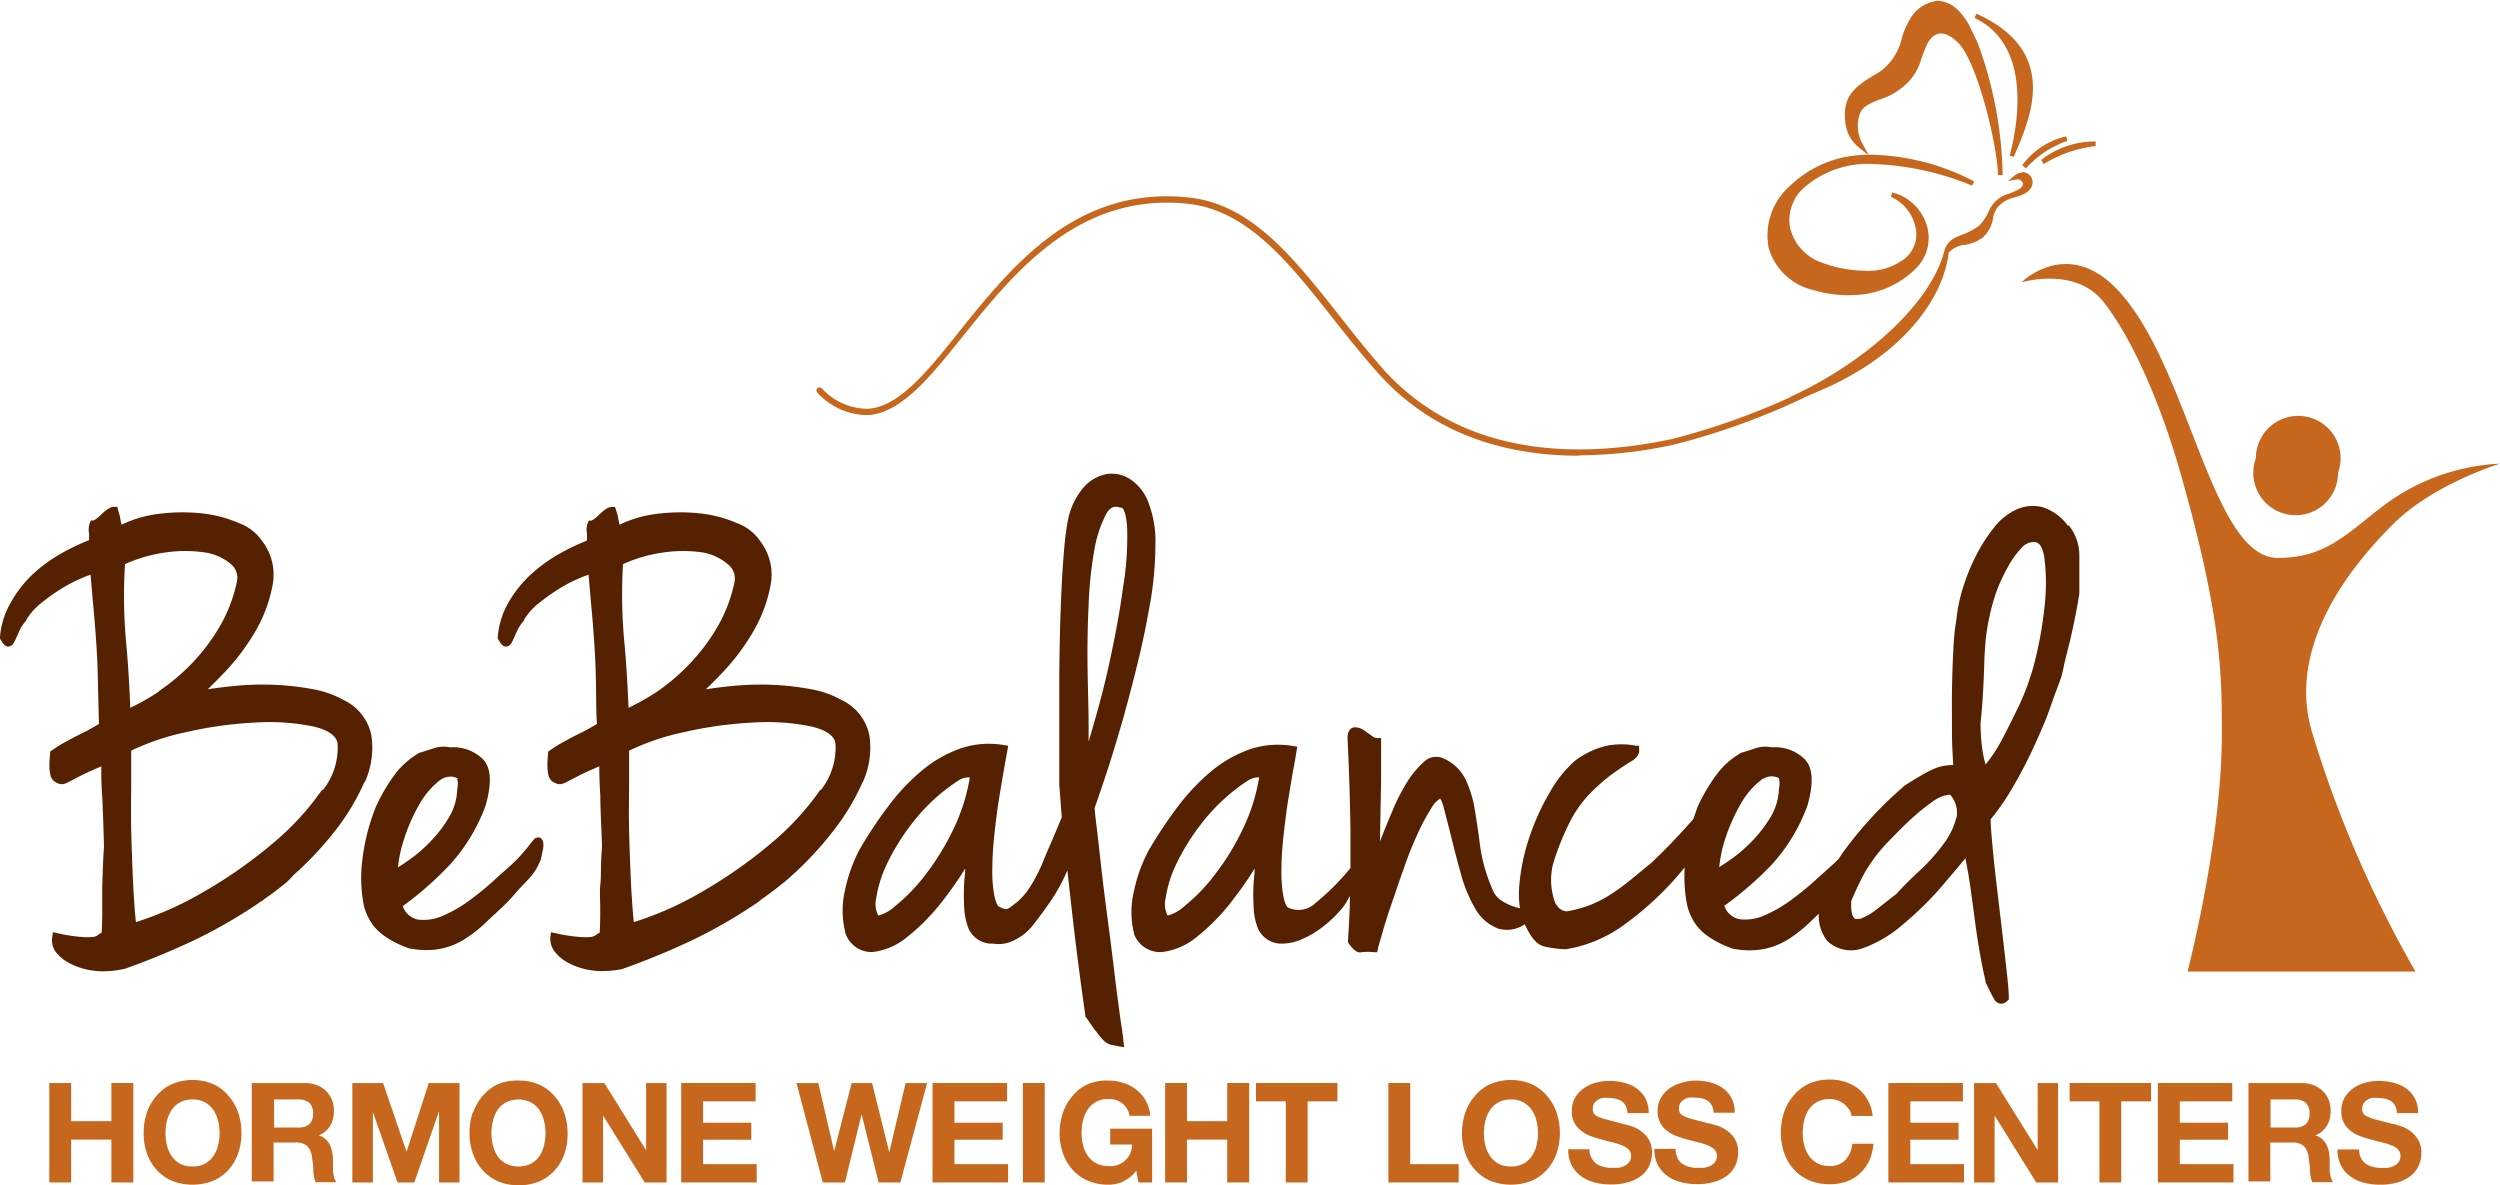 <?xml version="1.0" encoding="UTF-8"?> <svg xmlns="http://www.w3.org/2000/svg" viewBox="0 0 213 100.87" width="213" height="101"><defs><style>.cls-1{fill:#c6671d;}.cls-2{fill:#562100;}</style></defs><title>BeBalanced_Logo1</title><g id="Layer_2" data-name="Layer 2"><g id="Layer_1-2" data-name="Layer 1"><polygon class="cls-1" points="6.06 92.21 6.06 95.46 9.49 95.46 9.49 92.21 11.36 92.21 11.36 100.68 9.49 100.68 9.49 97.03 6.06 97.03 6.06 100.68 4.2 100.68 4.2 92.21 6.06 92.21 6.06 92.21"></polygon><path class="cls-1" d="M12.52,94.72a4.17,4.17,0,0,1,.82-1.42,3.69,3.69,0,0,1,1.31-1,4.58,4.58,0,0,1,3.51,0,3.69,3.69,0,0,1,1.31,1,4.33,4.33,0,0,1,.82,1.42,5.28,5.28,0,0,1,.28,1.76,5.15,5.15,0,0,1-.28,1.73,4.19,4.19,0,0,1-.82,1.39,3.79,3.79,0,0,1-1.31.94,4.83,4.83,0,0,1-3.51,0,3.79,3.79,0,0,1-1.31-.94,4,4,0,0,1-.82-1.39,5.15,5.15,0,0,1-.28-1.73,5.28,5.28,0,0,1,.28-1.76Zm1.7,2.8a3,3,0,0,0,.4.91,2.11,2.11,0,0,0,.71.65,2.23,2.23,0,0,0,1.07.24,2.2,2.2,0,0,0,1.07-.24,2.11,2.11,0,0,0,.71-.65,2.58,2.58,0,0,0,.4-.91,4,4,0,0,0,.13-1,4.32,4.32,0,0,0-.13-1.08,2.6,2.6,0,0,0-.4-.93,2,2,0,0,0-.71-.65,2.09,2.09,0,0,0-1.07-.25,2.12,2.12,0,0,0-1.07.25,2,2,0,0,0-.71.65,3,3,0,0,0-.4.93,4.83,4.83,0,0,0-.12,1.08,4.48,4.48,0,0,0,.12,1Z"></path><path class="cls-1" d="M26,92.21a2.82,2.82,0,0,1,1,.18,2.43,2.43,0,0,1,.78.5,2.35,2.35,0,0,1,.5.75,2.46,2.46,0,0,1,.17.91,2.54,2.54,0,0,1-.31,1.29,2,2,0,0,1-1,.83v0a1.41,1.41,0,0,1,.57.3,1.67,1.67,0,0,1,.37.46,2.16,2.16,0,0,1,.2.59,3.4,3.4,0,0,1,.09.64c0,.13,0,.29,0,.47s0,.37,0,.56a4.34,4.34,0,0,0,.09.54,1.22,1.22,0,0,0,.2.43H26.89a2.92,2.92,0,0,1-.19-1c0-.37-.06-.73-.11-1.07a1.71,1.71,0,0,0-.4-1,1.39,1.39,0,0,0-1-.31H23.31v3.31H21.45V92.21ZM25.35,96a1.44,1.44,0,0,0,1-.28,1.2,1.2,0,0,0,.32-.93,1.16,1.16,0,0,0-.32-.9,1.5,1.5,0,0,0-1-.28h-2V96Z"></path><polygon class="cls-1" points="32.64 92.21 34.63 98.04 34.65 98.04 36.53 92.21 39.15 92.21 39.15 100.68 37.41 100.68 37.41 94.68 37.38 94.68 35.3 100.68 33.87 100.68 31.79 94.73 31.77 94.73 31.77 100.68 30.02 100.68 30.02 92.21 32.64 92.21 32.64 92.21"></polygon><path class="cls-1" d="M40.31,94.72a4.33,4.33,0,0,1,.82-1.42,3.78,3.78,0,0,1,1.31-1A4.32,4.32,0,0,1,44.2,92a4.24,4.24,0,0,1,1.75.35,3.69,3.69,0,0,1,1.31,1,4.17,4.17,0,0,1,.82,1.42,5.28,5.28,0,0,1,.28,1.76,5.15,5.15,0,0,1-.28,1.73,4,4,0,0,1-.82,1.39,3.79,3.79,0,0,1-1.31.94,4.4,4.4,0,0,1-1.75.33,4.49,4.49,0,0,1-1.76-.33,3.88,3.88,0,0,1-1.31-.94,4.19,4.19,0,0,1-.82-1.39A5.15,5.15,0,0,1,40,96.48a5.28,5.28,0,0,1,.28-1.76ZM42,97.52a2.76,2.76,0,0,0,.39.91,2.15,2.15,0,0,0,.72.65,2.48,2.48,0,0,0,2.13,0,2.15,2.15,0,0,0,.72-.65,2.76,2.76,0,0,0,.39-.91,4,4,0,0,0,.13-1,4.32,4.32,0,0,0-.13-1.08,2.77,2.77,0,0,0-.39-.93,2,2,0,0,0-.72-.65,2.39,2.39,0,0,0-2.13,0,2,2,0,0,0-.72.65,2.77,2.77,0,0,0-.39.93,4.32,4.32,0,0,0-.13,1.08,4,4,0,0,0,.13,1Z"></path><polygon class="cls-1" points="51.49 92.21 55.02 97.89 55.05 97.89 55.05 92.21 56.79 92.21 56.79 100.68 54.93 100.68 51.4 95.01 51.38 95.01 51.38 100.68 49.63 100.68 49.63 92.21 51.49 92.21 51.49 92.21"></polygon><polygon class="cls-1" points="64.38 92.21 64.38 93.77 59.9 93.77 59.9 95.59 64.01 95.59 64.01 97.04 59.9 97.04 59.9 99.12 64.47 99.12 64.47 100.68 58.04 100.68 58.04 92.21 64.38 92.21 64.38 92.21"></polygon><polygon class="cls-1" points="74.86 100.68 73.42 94.91 73.4 94.91 71.99 100.68 70.1 100.68 67.86 92.21 69.72 92.21 71.06 97.98 71.08 97.98 72.56 92.21 74.3 92.21 75.75 98.05 75.78 98.05 77.16 92.21 78.99 92.21 76.71 100.68 74.86 100.68 74.86 100.68"></polygon><polygon class="cls-1" points="85.8 92.21 85.8 93.77 81.32 93.77 81.32 95.59 85.43 95.59 85.43 97.04 81.32 97.04 81.32 99.12 85.89 99.12 85.89 100.68 79.45 100.68 79.45 92.21 85.8 92.21 85.8 92.21"></polygon><polygon class="cls-1" points="89.01 92.21 89.01 100.68 87.15 100.68 87.15 92.21 89.01 92.21 89.01 92.21"></polygon><path class="cls-1" d="M95.67,100.62a3.1,3.1,0,0,1-1.22.25,4.44,4.44,0,0,1-1.75-.33,3.7,3.7,0,0,1-1.31-.94,4,4,0,0,1-.82-1.39,5.15,5.15,0,0,1-.29-1.73,5.28,5.28,0,0,1,.29-1.76,4.17,4.17,0,0,1,.82-1.42,3.6,3.6,0,0,1,1.31-1A4.27,4.27,0,0,1,94.45,92a4.16,4.16,0,0,1,1.27.2,3.52,3.52,0,0,1,1.1.58A3.07,3.07,0,0,1,98,95H96.24a1.73,1.73,0,0,0-.64-1.07,1.84,1.84,0,0,0-1.15-.36,2.09,2.09,0,0,0-1.07.25,2,2,0,0,0-.71.65,2.79,2.79,0,0,0-.4.93,4.83,4.83,0,0,0-.12,1.08,4.48,4.48,0,0,0,.12,1,2.77,2.77,0,0,0,.4.91,2.11,2.11,0,0,0,.71.65,2.2,2.2,0,0,0,1.07.24,1.82,1.82,0,0,0,2-1.83H94.59V96.1h3.57v4.58H97l-.19-1a2.74,2.74,0,0,1-1.11.9Z"></path><polygon class="cls-1" points="101.13 92.21 101.13 95.46 104.56 95.46 104.56 92.21 106.43 92.21 106.43 100.68 104.56 100.68 104.56 97.03 101.13 97.03 101.13 100.68 99.27 100.68 99.27 92.21 101.13 92.21 101.13 92.21"></polygon><polygon class="cls-1" points="107.01 93.77 107.01 92.21 113.95 92.21 113.95 93.77 111.41 93.77 111.41 100.68 109.55 100.68 109.55 93.77 107.01 93.77 107.01 93.77"></polygon><polygon class="cls-1" points="120.15 92.21 120.15 99.12 124.28 99.12 124.28 100.68 118.29 100.68 118.29 92.21 120.15 92.21 120.15 92.21"></polygon><path class="cls-1" d="M124.85,94.72a4.17,4.17,0,0,1,.82-1.42,3.6,3.6,0,0,1,1.31-1,4.58,4.58,0,0,1,3.51,0,3.78,3.78,0,0,1,1.31,1,4.33,4.33,0,0,1,.82,1.42,5.55,5.55,0,0,1,.28,1.76,5.41,5.41,0,0,1-.28,1.73,4.19,4.19,0,0,1-.82,1.39,3.88,3.88,0,0,1-1.31.94,4.83,4.83,0,0,1-3.51,0,3.7,3.7,0,0,1-1.31-.94,4,4,0,0,1-.82-1.39,5.15,5.15,0,0,1-.29-1.73,5.28,5.28,0,0,1,.29-1.76Zm1.7,2.8a3,3,0,0,0,.4.91,2.11,2.11,0,0,0,.71.65,2.23,2.23,0,0,0,1.07.24,2.2,2.2,0,0,0,1.07-.24,2.11,2.11,0,0,0,.71-.65,2.58,2.58,0,0,0,.4-.91,4.49,4.49,0,0,0,.13-1,4.84,4.84,0,0,0-.13-1.08,2.6,2.6,0,0,0-.4-.93,2,2,0,0,0-.71-.65,2.09,2.09,0,0,0-1.07-.25,2.12,2.12,0,0,0-1.07.25,2,2,0,0,0-.71.65,3,3,0,0,0-.4.93,4.83,4.83,0,0,0-.12,1.08,4.48,4.48,0,0,0,.12,1Z"></path><path class="cls-1" d="M135.6,98.59a1.37,1.37,0,0,0,.4.49,2,2,0,0,0,.6.27,2.84,2.84,0,0,0,.72.09c.16,0,.34,0,.53,0a2.41,2.41,0,0,0,.54-.16,1.2,1.2,0,0,0,.41-.33.84.84,0,0,0,.17-.53.77.77,0,0,0-.22-.56,1.72,1.72,0,0,0-.58-.35,5,5,0,0,0-.8-.25c-.31-.07-.61-.15-.92-.24s-.62-.18-.93-.29a3,3,0,0,1-.8-.45,2.12,2.12,0,0,1-.58-.68,2,2,0,0,1-.22-1,2.22,2.22,0,0,1,.28-1.14,2.66,2.66,0,0,1,.73-.8,3.18,3.18,0,0,1,1-.47,4.48,4.48,0,0,1,1.14-.16,5.4,5.4,0,0,1,1.28.15,3.12,3.12,0,0,1,1.08.48,2.58,2.58,0,0,1,.76.85,2.7,2.7,0,0,1,.28,1.26h-1.81a1.39,1.39,0,0,0-.16-.63,1.07,1.07,0,0,0-.36-.4,1.61,1.61,0,0,0-.52-.2,3.06,3.06,0,0,0-.63-.06,2.3,2.3,0,0,0-.45,0,1.15,1.15,0,0,0-.41.17,1,1,0,0,0-.31.29.88.88,0,0,0-.11.45.63.63,0,0,0,.47.69,3.78,3.78,0,0,0,.77.26l1.29.34.65.17a2.8,2.8,0,0,1,.84.4,2.39,2.39,0,0,1,.72.73,2.07,2.07,0,0,1,.3,1.17,2.64,2.64,0,0,1-.22,1.08,2.42,2.42,0,0,1-.67.86,3.22,3.22,0,0,1-1.11.56,5,5,0,0,1-1.52.2,5.12,5.12,0,0,1-1.36-.17,3.31,3.31,0,0,1-1.17-.54,2.71,2.71,0,0,1-.8-.94,2.74,2.74,0,0,1-.28-1.35h1.8a1.45,1.45,0,0,0,.16.72Z"></path><path class="cls-1" d="M142.91,98.59a1.4,1.4,0,0,0,.41.49,1.83,1.83,0,0,0,.6.27,2.76,2.76,0,0,0,.71.09c.16,0,.34,0,.53,0a2.41,2.41,0,0,0,.54-.16,1.2,1.2,0,0,0,.41-.33.84.84,0,0,0,.17-.53.73.73,0,0,0-.22-.56,1.72,1.72,0,0,0-.58-.35,4.73,4.73,0,0,0-.8-.25l-.92-.24c-.31-.08-.62-.18-.92-.29a3,3,0,0,1-.81-.45,2,2,0,0,1-.8-1.67,2.32,2.32,0,0,1,.28-1.14,2.66,2.66,0,0,1,.73-.8,3.18,3.18,0,0,1,1-.47A4.48,4.48,0,0,1,144.4,92a5.34,5.34,0,0,1,1.28.15,3.26,3.26,0,0,1,1.09.48,2.66,2.66,0,0,1,.75.85,2.58,2.58,0,0,1,.28,1.26H146a1.39,1.39,0,0,0-.16-.63,1.07,1.07,0,0,0-.36-.4,1.65,1.65,0,0,0-.51-.2,3.24,3.24,0,0,0-.64-.06,2.3,2.3,0,0,0-.45,0,1.15,1.15,0,0,0-.41.17,1,1,0,0,0-.3.29.79.79,0,0,0-.12.45.8.8,0,0,0,.09.41.85.85,0,0,0,.38.28,3.78,3.78,0,0,0,.77.26l1.29.34c.16,0,.37.09.66.17a2.75,2.75,0,0,1,.83.4,2.39,2.39,0,0,1,.72.73,2.07,2.07,0,0,1,.3,1.17,2.64,2.64,0,0,1-.22,1.08,2.42,2.42,0,0,1-.67.86,3.22,3.22,0,0,1-1.11.56,5,5,0,0,1-1.52.2,5.12,5.12,0,0,1-1.36-.17,3.31,3.31,0,0,1-1.17-.54,2.71,2.71,0,0,1-.8-.94,2.74,2.74,0,0,1-.28-1.35h1.8a1.45,1.45,0,0,0,.16.72Z"></path><path class="cls-1" d="M157.53,94.47a1.85,1.85,0,0,0-.41-.47,2,2,0,0,0-.57-.32,2.23,2.23,0,0,0-1.72.14,2,2,0,0,0-.72.65,2.77,2.77,0,0,0-.39.93,4.32,4.32,0,0,0-.13,1.08,4,4,0,0,0,.13,1,2.76,2.76,0,0,0,.39.91,2.15,2.15,0,0,0,.72.65,2.18,2.18,0,0,0,1.06.24,1.76,1.76,0,0,0,1.34-.52,2.43,2.43,0,0,0,.59-1.38h1.8a4.35,4.35,0,0,1-.36,1.44,3.47,3.47,0,0,1-.79,1.09,3.29,3.29,0,0,1-1.14.69,4.35,4.35,0,0,1-1.44.23,4.47,4.47,0,0,1-1.75-.33,3.79,3.79,0,0,1-1.31-.94,4,4,0,0,1-.82-1.39,5.15,5.15,0,0,1-.28-1.73,5.28,5.28,0,0,1,.28-1.76,4.17,4.17,0,0,1,.82-1.42,3.69,3.69,0,0,1,1.31-1,4.31,4.31,0,0,1,1.75-.35,4.16,4.16,0,0,1,1.33.21,3.73,3.73,0,0,1,1.12.58,3.45,3.45,0,0,1,.81,1,3.41,3.41,0,0,1,.4,1.31h-1.8a1.5,1.5,0,0,0-.22-.59Z"></path><polygon class="cls-1" points="167.24 92.21 167.24 93.77 162.76 93.77 162.76 95.59 166.87 95.59 166.87 97.04 162.76 97.04 162.76 99.12 167.33 99.12 167.33 100.68 160.89 100.68 160.89 92.21 167.24 92.21 167.24 92.21"></polygon><polygon class="cls-1" points="170.05 92.21 173.59 97.89 173.61 97.89 173.61 92.21 175.35 92.21 175.35 100.68 173.49 100.68 169.96 95.01 169.94 95.01 169.94 100.68 168.19 100.68 168.19 92.21 170.05 92.21 170.05 92.21"></polygon><polygon class="cls-1" points="176.33 93.77 176.33 92.21 183.27 92.21 183.27 93.77 180.73 93.77 180.73 100.68 178.87 100.68 178.87 93.77 176.33 93.77 176.33 93.77"></polygon><polygon class="cls-1" points="190.19 92.21 190.19 93.77 185.72 93.77 185.72 95.59 189.83 95.59 189.83 97.04 185.72 97.04 185.72 99.12 190.29 99.12 190.29 100.68 183.85 100.68 183.85 92.21 190.19 92.21 190.19 92.21"></polygon><path class="cls-1" d="M196.12,92.21a2.82,2.82,0,0,1,1,.18,2.43,2.43,0,0,1,.78.5,2.35,2.35,0,0,1,.5.75,2.46,2.46,0,0,1,.17.91,2.54,2.54,0,0,1-.31,1.29,2,2,0,0,1-1,.83v0a1.41,1.41,0,0,1,.57.3,1.67,1.67,0,0,1,.37.46,2.57,2.57,0,0,1,.21.59,4.48,4.48,0,0,1,.08.64c0,.13,0,.29,0,.47s0,.37,0,.56a4.34,4.34,0,0,0,.09.54,1.22,1.22,0,0,0,.2.43H197a2.92,2.92,0,0,1-.19-1c0-.37-.06-.73-.11-1.07a1.71,1.71,0,0,0-.4-1,1.39,1.39,0,0,0-1-.31h-1.87v3.31h-1.86V92.21ZM195.45,96a1.44,1.44,0,0,0,1-.28,1.2,1.2,0,0,0,.32-.93,1.16,1.16,0,0,0-.32-.9,1.5,1.5,0,0,0-1-.28h-2V96Z"></path><path class="cls-1" d="M201.15,98.59a1.4,1.4,0,0,0,.41.49,1.83,1.83,0,0,0,.6.27,2.82,2.82,0,0,0,.71.09,5.29,5.29,0,0,0,.54,0,2.18,2.18,0,0,0,.53-.16,1.14,1.14,0,0,0,.42-.33.84.84,0,0,0,.16-.53.73.73,0,0,0-.22-.56,1.58,1.58,0,0,0-.57-.35,5.17,5.17,0,0,0-.81-.25c-.3-.07-.61-.15-.91-.24a9.15,9.15,0,0,1-.93-.29,3.18,3.18,0,0,1-.81-.45,2.09,2.09,0,0,1-.57-.68,2,2,0,0,1-.22-1,2.22,2.22,0,0,1,.28-1.14,2.53,2.53,0,0,1,.73-.8,3.18,3.18,0,0,1,1-.47,4.48,4.48,0,0,1,1.14-.16,5.26,5.26,0,0,1,1.27.15,3.26,3.26,0,0,1,1.09.48,2.44,2.44,0,0,1,.75.85,2.58,2.58,0,0,1,.28,1.26h-1.8a1.53,1.53,0,0,0-.16-.63,1.07,1.07,0,0,0-.36-.4,1.71,1.71,0,0,0-.52-.2,3.16,3.16,0,0,0-.64-.06,2.3,2.3,0,0,0-.45,0,1.23,1.23,0,0,0-.41.17,1,1,0,0,0-.3.29.79.79,0,0,0-.12.45.71.71,0,0,0,.1.41.76.76,0,0,0,.37.28,4,4,0,0,0,.77.26l1.29.34c.16,0,.38.09.66.17a2.92,2.92,0,0,1,.84.4A2.64,2.64,0,0,1,206,97a2.07,2.07,0,0,1,.3,1.17,2.65,2.65,0,0,1-.23,1.08,2.31,2.31,0,0,1-.67.86,3.17,3.17,0,0,1-1.1.56,5.07,5.07,0,0,1-1.53.2,5.12,5.12,0,0,1-1.36-.17,3.18,3.18,0,0,1-1.16-.54,2.52,2.52,0,0,1-.8-.94,2.74,2.74,0,0,1-.29-1.35H201a1.57,1.57,0,0,0,.15.72Z"></path><path class="cls-1" d="M134.53,38.76c-5.85,0-12.12-1.59-16.91-6.81-1.43-1.57-2.77-3.27-4.07-4.91-3.72-4.72-7.24-9.17-12.3-9.74-9.31-1-14.78,5.77-19.17,11.23-2.83,3.52-5.26,6.56-8.09,6.77a5.81,5.81,0,0,1-4.35-1.91.26.26,0,0,1,0-.37A.27.27,0,0,1,70,33a5.28,5.28,0,0,0,4,1.76c2.59-.19,5-3.14,7.71-6.56,4.48-5.57,10-12.5,19.65-11.43,5.28.59,8.86,5.13,12.66,9.94,1.29,1.64,2.63,3.33,4,4.87,7,7.58,17.13,7.32,24.44,5.76A59.94,59.94,0,0,0,154.16,33a.27.27,0,0,1,.36.12.27.27,0,0,1-.12.36,60.32,60.32,0,0,1-11.83,4.35,38.86,38.86,0,0,1-8,.9Z"></path><path class="cls-1" d="M172.3,14l.28.28.21-.19a8.43,8.43,0,0,1,3.34-2.15l-.08-.39A6.47,6.47,0,0,0,172.3,14Z"></path><path class="cls-1" d="M173.92,13.57l.2.34.13-.07a10.63,10.63,0,0,1,4.23-1.45h.07l0-.4a7.42,7.42,0,0,0-4.65,1.58Z"></path><path class="cls-1" d="M172.3,14.64a1,1,0,0,0-.64.24l-.58.47.74-.12a.47.47,0,0,1,.53.3c.05.2-.1.4-.41.57a8.15,8.15,0,0,1-.75.33,2.61,2.61,0,0,0-1.55,1.13c-.08.14-.15.27-.21.4a4,4,0,0,1-.81,1.2A6,6,0,0,1,167,20l-.23.1a1.8,1.8,0,0,0-1.12,1.23h0c-1.1,4.29-6.35,9.27-13.05,12.4l.15.37c9.1-3.06,12.83-8.7,13.28-12.64a2.1,2.1,0,0,1,1.36-.66,3.39,3.39,0,0,0,1.5-.6,2.69,2.69,0,0,0,.91-1.63,2.07,2.07,0,0,1,.42-1,2.69,2.69,0,0,1,1.5-.83l.25-.08c1.24-.4,1.23-1.11,1.2-1.32a.91.91,0,0,0-.9-.75Z"></path><path class="cls-1" d="M171.19,13.19l.38.11h0c1.47-3.37,3.94-9-3.18-12.2l-.16.36c5.31,2.51,3.4,10.21,3,11.73Z"></path><path class="cls-1" d="M157.52,25.07a7.74,7.74,0,0,0,5.83-2.38,3.66,3.66,0,0,0,.8-3.59,4.13,4.13,0,0,0-2.93-2.77l-.12.37a3.68,3.68,0,0,1,2.1,2.59,2.68,2.68,0,0,1-.73,2.52,5,5,0,0,1-3.6,1.19,10.67,10.67,0,0,1-3.62-.68,4.17,4.17,0,0,1-2.74-3,3.7,3.7,0,0,1,1.3-3.49,8.27,8.27,0,0,1,5.81-1.92,24.17,24.17,0,0,1,8.4,1.84l.17-.36a19.69,19.69,0,0,0-8.65-2.27h-.35l-.44-.82a3.12,3.12,0,0,1-.27-2.72c.29-.66,1-.9,1.73-1.19A5.5,5.5,0,0,0,162,7.44,4.6,4.6,0,0,0,163.68,5c.11-.3.23-.65.41-1.08.59-1.4,1.61-1.48,2.73-.35,1.62,1.54,3.36,8.71,3.41,11.28h.4a34.43,34.43,0,0,0-2.12-11.23l-.75-1.56a6,6,0,0,0-.87-1.2A2.67,2.67,0,0,0,165.08,0a3.1,3.1,0,0,0-2.36,1.59,6.86,6.86,0,0,0-.67,1.54,4.86,4.86,0,0,1-1.89,2.92c-2.1,1.22-3.28,2-2.91,4.51a3.14,3.14,0,0,0,1.2,2l.71.57a9.46,9.46,0,0,0-6.63,2.62,5.62,5.62,0,0,0-1.84,5.3,5.14,5.14,0,0,0,3.7,3.57,10.81,10.81,0,0,0,3.13.47Z"></path><path class="cls-1" d="M199.2,40.22a3.61,3.61,0,1,0-7-1.24,3.61,3.61,0,1,0,7,1.24m13.8-.78a17.88,17.88,0,0,0-9.74,3.44c-3.25,2.43-5,4.59-9.18,4.59-5.73,0-7.56-16.51-13.75-22.93-4.25-4.4-8.1-.55-8.1-.55s4.59-1.39,7,1.68S184,34.11,185.71,40c3.59,12.56,3.59,17.31,3.59,22.53,0,9-2.92,20.18-2.92,20.18H205.8A97.62,97.62,0,0,1,197,62.37c-2.25-7.49,3.44-14.33,6.88-17.77S213,39.44,213,39.44"></path><path class="cls-2" d="M176.17,44.71a4.26,4.26,0,0,0-2.2-1.58,3.4,3.4,0,0,0-2.2.23,5.15,5.15,0,0,0-1.9,1.55,14,14,0,0,0-1.51,2.36A17.54,17.54,0,0,0,167.25,50a13.66,13.66,0,0,0-.56,2.68,21,21,0,0,0-.26,2.52c-.06,1.08-.1,2.25-.12,3.48s0,2.49,0,3.71c0,1,.06,1.94.11,2.73a4.58,4.58,0,0,0-.78.06,4,4,0,0,0-1,.32,10.1,10.1,0,0,0-1,.53c-.39.22-.84.5-1.37.84l0,0c-.27.24-.7.62-1.28,1.16s-1.2,1.19-1.86,1.92-1.3,1.52-1.94,2.38c-.15.19-.28.39-.41.59l-.11.17-.07.08c-.47.47-1.1,1-1.91,1.74-.49.45-1.14,1-1.92,1.58a11.54,11.54,0,0,1-2.38,1.41,4,4,0,0,1-2.19.35,1.72,1.72,0,0,1-1.29-1.14A28.94,28.94,0,0,0,151,73.55a15.2,15.2,0,0,0,3-5c.54-1.93.46-3.22-.25-3.94a3.57,3.57,0,0,0-2.78-1,2.63,2.63,0,0,0-1.49.11l-1,.32-.07,0a6.78,6.78,0,0,0-2.13,1.85,15.1,15.1,0,0,0-1.66,2.83c-.13.37-.24.71-.35,1v0l-.14.16c-.33.38-.77.86-1.34,1.47s-1.22,1.26-2.05,2.06L139,74.84c-.52.43-1.07.83-1.63,1.21a11,11,0,0,1-1.76.94,10.45,10.45,0,0,1-2.1.59,1.06,1.06,0,0,1-.65-.25,1.75,1.75,0,0,1-.39-.55,5.72,5.72,0,0,1-.17-3.16,21.67,21.67,0,0,1,1.29-3.32,9.88,9.88,0,0,1,1.88-2.76,15.88,15.88,0,0,1,1.95-1.7c.6-.43,1.1-.76,1.49-1,.56-.31.81-.68.74-1.09l0-.28-.27,0a6.41,6.41,0,0,0-2.47,0,7.12,7.12,0,0,0-2.73,1.29,10.08,10.08,0,0,0-2.1,2.62,19.76,19.76,0,0,0-1.75,3.81,17.22,17.22,0,0,0-.88,4.13,8.47,8.47,0,0,0,.05,2l-.38-.1a4.53,4.53,0,0,1-1.16-.53,2,2,0,0,1-.84-1.08,13.76,13.76,0,0,1-1-3.5c-.15-1.13-.3-2.18-.46-3.14a9.67,9.67,0,0,0-.78-2.6,3.79,3.79,0,0,0-2-1.86,1.51,1.51,0,0,0-1.64.41,7.65,7.65,0,0,0-1.36,1.66,15.74,15.74,0,0,0-1.21,2.36c-.37.86-.7,1.67-1,2.44l-.1.27.1-5.22c0-1.07,0-2.14,0-3.22v-.39h-.4a.79.79,0,0,1-.36-.17l-.64-.45a1.4,1.4,0,0,0-.81-.3c-.15,0-.65.06-.65.93.11,2.21.2,4.84.25,7.82,0,1,0,2.1,0,3.15v.09a20.53,20.53,0,0,1-3,3,2.06,2.06,0,0,1-2.27.39c-.09,0-.3-.22-.45-1a11.54,11.54,0,0,1-.16-2.35c0-.93.08-1.94.2-3s.25-2.1.4-3,.29-1.82.43-2.54.21-1.21.25-1.44l.07-.4-.4-.06a7.53,7.53,0,0,0-3.6.27,10.55,10.55,0,0,0-3.25,1.82,17.83,17.83,0,0,0-2.87,3,37.65,37.65,0,0,0-2.56,3.84,13,13,0,0,0-1.24,3.46,7.54,7.54,0,0,0,0,3.54l0,.06A2.37,2.37,0,0,0,99,81.05a5.71,5.71,0,0,0,3-1.32,17.49,17.49,0,0,0,3.11-3.22,30.41,30.41,0,0,0,1.79-2.58c0,.39-.07.8-.09,1.22a18,18,0,0,0,0,2.08,5.47,5.47,0,0,0,.37,1.82l0,0A2.21,2.21,0,0,0,109,80.33a4.32,4.32,0,0,0,2-.41,8.16,8.16,0,0,0,1.93-1.2,9.9,9.9,0,0,0,1.34-1.31,4,4,0,0,0,.55-.8l.19-.33c0,1.31-.09,2.57-.16,3.8v.14l.08.12c.32.44.68.84,1.09.72a5,5,0,0,1,1,0h.31l.08-.3c0-.15.15-.57.34-1.25s.44-1.5.77-2.45.67-2,1.06-3.06a30.31,30.31,0,0,1,1.19-3,18,18,0,0,1,1.2-2.24,2,2,0,0,1,.74-.78,2.53,2.53,0,0,1,.29.75c.19.71.41,1.57.66,2.57s.53,2.1.83,3.17a12,12,0,0,0,1.22,2.91,3.76,3.76,0,0,0,2,1.69,2.68,2.68,0,0,0,2.22-.4c0,.1.08.21.13.31.44.92.93,1.44,1.49,1.59a9.59,9.59,0,0,0,1.77.24h.09a11.49,11.49,0,0,0,5-2.11,27,27,0,0,0,4-3.55c.39-.43.76-.86,1.12-1.31v.08a12.49,12.49,0,0,0,.23,3.19,4.58,4.58,0,0,0,.26.76,4.8,4.8,0,0,0,.59,1,4.57,4.57,0,0,0,1.16,1,8.42,8.42,0,0,0,1.92.91h.07a6.76,6.76,0,0,0,2.58,0,6.29,6.29,0,0,0,2.09-.86,12.4,12.4,0,0,0,1.75-1.39l.78-.75a3.49,3.49,0,0,0,.69,2.28l.05.06a2.94,2.94,0,0,0,3.12.56,10.7,10.7,0,0,0,3.33-2,27.81,27.81,0,0,0,3.21-3.14c.77-.9,1.48-1.73,2.09-2.48.18.89.32,1.7.42,2.42.14,1,.26,1.86.37,2.72s.24,1.72.38,2.56.32,1.77.55,2.78l0,.08c.32.67.55,1.13.71,1.4a.74.74,0,0,0,.55.43h.08a.71.71,0,0,0,.51-.24l.13-.12V85c0-.85-.15-2-.32-3.55s-.35-3-.54-4.62-.36-3-.49-4.38-.19-2.13-.2-2.71a19.5,19.5,0,0,0,1.95-2.84,38.36,38.36,0,0,0,1.77-3.42c.51-1.12,1-2.22,1.36-3.27s.69-1.87.92-2.53c.06-.17.16-.61.24-1,.11-.5.26-1.09.43-1.77s.33-1.42.49-2.2.29-1.5.4-2.19V47.39a4.1,4.1,0,0,0-.89-2.68ZM107.28,66.17a15.93,15.93,0,0,1-1.36,4.33,21.39,21.39,0,0,1-2.45,4,15.2,15.2,0,0,1-2.57,2.65,3.33,3.33,0,0,1-1.42.79,2.08,2.08,0,0,1-.17-1.46,10.13,10.13,0,0,1,1-3.11,18.84,18.84,0,0,1,2.36-3.65,16,16,0,0,1,3.62-3.26,1.7,1.7,0,0,1,.8-.29Zm61.77-1.55a10.52,10.52,0,0,1-.22-1.41,15.58,15.58,0,0,1-.09-1.64c.12-1.15.19-2.13.23-2.92s.07-1.51.09-2.19.06-1.29.11-1.89.16-1.28.31-2a17.83,17.83,0,0,1,.56-2.07,14.45,14.45,0,0,1,1-2.2,7.78,7.78,0,0,1,1.2-1.69,1.37,1.37,0,0,1,1-.49h.16c.51.06.72.84.8,1.49a17.29,17.29,0,0,1,0,3.95,32.94,32.94,0,0,1-.82,4.67A20.7,20.7,0,0,1,172,60.09c-.56,1.17-1.08,2.2-1.54,3.06a11.87,11.87,0,0,1-1.3,1.93c0-.14-.07-.29-.11-.46Zm-2.35,4.9a6.34,6.34,0,0,1-1.11,2.32,16.23,16.23,0,0,1-2,2.24c-.78.72-1.44,1.38-2,2l-.92.72-.7.55a5.75,5.75,0,0,1-.64.46,5.21,5.21,0,0,1-.85.41c-.22,0-.38,0-.44,0a.86.86,0,0,1-.24-.41,2.59,2.59,0,0,1-.08-.63v-.46a26.26,26.26,0,0,1,1.13-2.39,13.57,13.57,0,0,1,2.2-2.86c.84-.87,1.55-1.57,2.13-2.07a17,17,0,0,1,1.48-1.17,3.27,3.27,0,0,1,.94-.49,3.76,3.76,0,0,1,.55-.1,2.3,2.3,0,0,1,.54,2Zm-15.14-3.24h0s.13.26,0,.9v.06a5,5,0,0,1-.66,2.23,11.51,11.51,0,0,1-1.5,2,12.49,12.49,0,0,1-1.83,1.61c-.39.28-.76.53-1.09.73a11.34,11.34,0,0,1,.49-2.35,15.71,15.71,0,0,1,1.32-3,6.82,6.82,0,0,1,1.67-2,1.58,1.58,0,0,1,1-.38,1.33,1.33,0,0,1,.57.14l.07,0Z"></path><path class="cls-2" d="M31.08,66.58a7.16,7.16,0,0,0,.57-3.94,4.26,4.26,0,0,0-2.37-3.06,8.34,8.34,0,0,0-2.53-.91,23.24,23.24,0,0,0-3.19-.38,24.11,24.11,0,0,0-3.58.09c-.77.07-1.53.17-2.28.28.45-.43.95-.94,1.49-1.5a18.88,18.88,0,0,0,2.58-3.46,12.2,12.2,0,0,0,1.45-3.89,4.68,4.68,0,0,0-.85-3.73,4.13,4.13,0,0,0-2-1.57,10.86,10.86,0,0,0-3.21-.84,15.67,15.67,0,0,0-3.74.06,9.92,9.92,0,0,0-3.06.91h0a4.22,4.22,0,0,1-.11-.52,4.44,4.44,0,0,0-.19-.71L10,43.12H9.69c-.27,0-.58.19-1.07.66s-.66.5-.66.5l-.22,0-.08.2a1.62,1.62,0,0,0-.08.85,3.3,3.3,0,0,1,0,.63,18.46,18.46,0,0,0-2.31,1.1,13.07,13.07,0,0,0-2.46,1.78A10,10,0,0,0,.92,51.27,6.92,6.92,0,0,0,0,54.21v.13l.06.1c.15.26.4.69.78.56.22-.07.35-.28.47-.56s.22-.47.35-.78a3.62,3.62,0,0,1,.59-.87l0-.07a5.59,5.59,0,0,1,1.37-1.49,15.61,15.61,0,0,1,2-1.37A13.34,13.34,0,0,1,7.43,49l.29-.1c.1,1.24.2,2.36.29,3.35s.17,2.1.23,3.05.09,2,.11,3,.05,2.08.08,3.32c-.55.32-1,.58-1.38.76s-.78.39-1.07.55l-.79.43c-.24.15-.5.32-.77.51l-.15.1,0,.18a8.8,8.8,0,0,0-.06,1,3.48,3.48,0,0,0,.07.73.91.91,0,0,0,.5.72,1.06,1.06,0,0,0,.49.15,1.36,1.36,0,0,0,.61-.21l1.07-.55c.37-.19.94-.45,1.68-.76,0,.74,0,1.6.08,2.58.06,1.25.11,2.69.15,4.25q-.06.87-.09,1.68l-.06,1.66c0,.58,0,1.22,0,1.91s0,1.29-.05,2.09a1.85,1.85,0,0,0-.33.21.84.84,0,0,1-.4.15,4.85,4.85,0,0,1-1,0,13.37,13.37,0,0,1-2-.31l-.42-.09-.06.42A1.73,1.73,0,0,0,4.72,81a3.46,3.46,0,0,0,1.2,1,5.83,5.83,0,0,0,1.94.62,5.37,5.37,0,0,0,.92.07,8.48,8.48,0,0,0,1.74-.19h.05A63.55,63.55,0,0,0,16.63,80a42.59,42.59,0,0,0,5.62-3.27l.05,0a3.47,3.47,0,0,1,.49-.38c.26-.18.52-.38.8-.59l.8-.63A7.59,7.59,0,0,0,25,74.5a28.42,28.42,0,0,0,3.55-3.78,19,19,0,0,0,2.49-4.14ZM13.55,58.85h0a19.89,19.89,0,0,1-2.45,1.39c-.08-2-.2-4-.38-5.86A43.68,43.68,0,0,1,10.65,48,12.46,12.46,0,0,1,14.13,47a11.66,11.66,0,0,1,3.3,0,4.47,4.47,0,0,1,2.18.94,1.54,1.54,0,0,1,.59,1.48,12.8,12.8,0,0,1-1.45,3.84,16.71,16.71,0,0,1-2.35,3.14,17.27,17.27,0,0,1-2.85,2.41Zm13.88,8.39a23.13,23.13,0,0,1-4.2,4.56,39.63,39.63,0,0,1-5.88,4.12,28,28,0,0,1-5.77,2.58c-.09-.82-.16-1.86-.23-3.12-.07-1.52-.13-3.08-.17-4.63s0-3,0-4.32V63.89a20.47,20.47,0,0,1,4.65-1.57,33.44,33.44,0,0,1,5.86-.82,18.69,18.69,0,0,1,5,.33c1.25.29,1.95.77,2.07,1.42a5.8,5.8,0,0,1-1.25,4Z"></path><path class="cls-2" d="M73.51,66.58a7.16,7.16,0,0,0,.57-3.94,4.26,4.26,0,0,0-2.37-3.06,8.31,8.31,0,0,0-2.54-.91A22.91,22.91,0,0,0,66,58.29a24.11,24.11,0,0,0-3.58.09c-.77.07-1.53.17-2.28.28.45-.43.95-.93,1.49-1.5A18.88,18.88,0,0,0,64.2,53.7a12.29,12.29,0,0,0,1.45-3.89,4.68,4.68,0,0,0-.85-3.73,4.13,4.13,0,0,0-2-1.57,10.86,10.86,0,0,0-3.21-.84,15.67,15.67,0,0,0-3.74.06,9.92,9.92,0,0,0-3.06.91h0a4.66,4.66,0,0,1-.11-.52,5,5,0,0,0-.19-.71l-.09-.28h-.28c-.28,0-.59.19-1.08.66s-.66.5-.66.5l-.22,0-.08.2a1.62,1.62,0,0,0-.08.85A3.3,3.3,0,0,1,50,46a18.46,18.46,0,0,0-2.31,1.1,13.07,13.07,0,0,0-2.46,1.78,10,10,0,0,0-1.91,2.39,6.92,6.92,0,0,0-.91,2.94v.13l.06.1c.15.26.39.69.79.56.21-.07.34-.28.46-.56s.21-.47.35-.78a3.62,3.62,0,0,1,.59-.87l0-.07a5.45,5.45,0,0,1,1.37-1.49,16.35,16.35,0,0,1,2-1.37A13.34,13.34,0,0,1,49.86,49l.29-.1c.1,1.24.2,2.36.29,3.35s.17,2.11.23,3.05.09,1.95.11,3,0,2.08.08,3.32c-.55.32-1,.58-1.38.76s-.78.39-1.07.55l-.79.43c-.24.15-.5.32-.77.51l-.15.1,0,.18a8.8,8.8,0,0,0-.06,1,3.41,3.41,0,0,0,.07.73.91.91,0,0,0,.5.72,1.06,1.06,0,0,0,.49.15,1.36,1.36,0,0,0,.61-.21l1.07-.55c.37-.19.94-.45,1.68-.76q0,1.09.09,2.58c0,1.24.1,2.68.14,4.25q-.06.87-.09,1.68c0,.53,0,1.09-.06,1.66s0,1.22,0,1.91,0,1.32-.05,2.09a1.55,1.55,0,0,0-.33.21.91.91,0,0,1-.4.15,4.85,4.85,0,0,1-1,0,13.65,13.65,0,0,1-2-.31l-.41-.09-.06.42a1.78,1.78,0,0,0,.35,1.2,3.46,3.46,0,0,0,1.2,1,5.84,5.84,0,0,0,1.93.62,5.57,5.57,0,0,0,.93.07A8.55,8.55,0,0,0,53,82.5h0A63.55,63.55,0,0,0,59.06,80a43.06,43.06,0,0,0,5.62-3.27l0,0a3.47,3.47,0,0,1,.49-.38c.26-.18.52-.38.8-.59l.8-.63c.27-.22.5-.41.65-.56A28.42,28.42,0,0,0,71,70.72a19,19,0,0,0,2.49-4.14ZM56,58.85a19.89,19.89,0,0,1-2.45,1.39c-.08-2-.2-4-.38-5.86A43.66,43.66,0,0,1,53.08,48,12.46,12.46,0,0,1,56.56,47a11.59,11.59,0,0,1,3.29,0A4.46,4.46,0,0,1,62,48a1.54,1.54,0,0,1,.59,1.48,12.8,12.8,0,0,1-1.45,3.84,16.71,16.71,0,0,1-2.35,3.14A17.27,17.27,0,0,1,56,58.85Zm13.88,8.39a23.13,23.13,0,0,1-4.2,4.56,40.39,40.39,0,0,1-5.88,4.12A28,28,0,0,1,54,78.5c-.09-.82-.16-1.86-.23-3.12-.07-1.51-.13-3.07-.17-4.63s0-3,0-4.32V63.89a20.47,20.47,0,0,1,4.65-1.57,33.44,33.44,0,0,1,5.86-.82,18.69,18.69,0,0,1,5,.33c1.25.29,1.95.77,2.07,1.42a5.8,5.8,0,0,1-1.25,4Z"></path><path class="cls-2" d="M95.8,60.75c.45-1.62.89-3.32,1.29-5s.73-3.41,1-5a30.09,30.09,0,0,0,.35-4.44,9.09,9.09,0,0,0-.54-3.41,4.07,4.07,0,0,0-1.5-2.06,2.89,2.89,0,0,0-2.09-.52,3.49,3.49,0,0,0-2,1.16A6.06,6.06,0,0,0,91,44.19a22.71,22.71,0,0,0-.32,2.36c-.09,1-.17,2.16-.23,3.41s-.11,2.6-.14,3.93-.06,2.69-.06,3.94v5.65c0,.55,0,1,0,1.34s0,.66,0,1,0,.66,0,1c.08,1,.15,1.94.21,2.75-.36.88-.77,1.86-1.27,3l-.24.57a13.39,13.39,0,0,1-1.32,2.56,5.6,5.6,0,0,1-1,1.11l-.14.11c-.73.57-.73.57-1.33.28-.09,0-.3-.22-.45-1a10.82,10.82,0,0,1-.16-2.35c0-.94.08-2,.19-3s.25-2.09.4-3,.3-1.81.43-2.54.22-1.21.26-1.44l.07-.4-.4-.06a7.52,7.52,0,0,0-3.6.27,10.55,10.55,0,0,0-3.25,1.82,17.45,17.45,0,0,0-2.87,3,35.57,35.57,0,0,0-2.56,3.84A13.36,13.36,0,0,0,72,75.75a7.67,7.67,0,0,0,0,3.54l0,.06a2.36,2.36,0,0,0,2.34,1.7,5.71,5.71,0,0,0,3-1.32,17.82,17.82,0,0,0,3.11-3.22,30.41,30.41,0,0,0,1.79-2.58c0,.39-.07.8-.09,1.22a18,18,0,0,0,0,2.08,5.54,5.54,0,0,0,.39,1.87,2.21,2.21,0,0,0,1.78,1.23l.31,0a2.74,2.74,0,0,0,1.59-.2,4.48,4.48,0,0,0,1.7-1.26c.11-.12,1.14-1.49,1.22-1.63a15.21,15.21,0,0,0,1.65-2.81l.15-.34c.08.7.14,1.28.21,1.89l.14,1.24c.29,2.62.68,5.72,1.18,9.22v.09l.06.08c.38.54.68,1,.89,1.24a6.47,6.47,0,0,0,.59.71,1.46,1.46,0,0,0,.64.39l.6.12.53.09-.07-.53c0-.31-.13-1-.28-2.1s-.32-2.34-.49-3.78-.36-2.94-.57-4.53-.4-3.08-.55-4.44-.28-2.54-.4-3.5-.15-1.37-.16-1.5c.33-.93.73-2.11,1.18-3.49s.92-3,1.38-4.57ZM95.68,50c-.28,2.12-.74,4.55-1.34,7.22-.44,1.93-1,3.91-1.59,5.9q0-.62,0-1.32c0-1.57-.07-3.23-.09-5s0-3.51.09-5.28a33.47,33.47,0,0,1,.48-4.68,10.38,10.38,0,0,1,1-3.08c.27-.5.56-.65.84-.65a1.29,1.29,0,0,1,.39.08l.11,0s.35.07.46,1.66A25.73,25.73,0,0,1,95.68,50ZM82.63,66.17a16.29,16.29,0,0,1-1.36,4.33,21.93,21.93,0,0,1-2.45,4,15.57,15.57,0,0,1-2.57,2.65,3.33,3.33,0,0,1-1.42.79,2.13,2.13,0,0,1-.18-1.46,10.47,10.47,0,0,1,1-3.11A18.84,18.84,0,0,1,78,69.72a15.74,15.74,0,0,1,3.62-3.26,1.67,1.67,0,0,1,.8-.29Z"></path><path class="cls-2" d="M46.06,71.32a.53.53,0,0,0-.52.08l-.09.09A18.61,18.61,0,0,1,44,73.2c-.47.47-1.11,1-1.91,1.74-.49.45-1.14,1-1.92,1.58a11.11,11.11,0,0,1-2.38,1.41,4,4,0,0,1-2.19.35,1.74,1.74,0,0,1-1.29-1.14,28.32,28.32,0,0,0,4.07-3.59,15.2,15.2,0,0,0,3-5c.54-1.93.46-3.21-.24-3.94a3.62,3.62,0,0,0-2.79-1,2.63,2.63,0,0,0-1.49.11l-1,.32-.07,0a6.89,6.89,0,0,0-2.13,1.85A15.1,15.1,0,0,0,32,68.73,18.06,18.06,0,0,0,30.8,73.9,12.53,12.53,0,0,0,31,77.09a4.29,4.29,0,0,0,.26.76,5.09,5.09,0,0,0,.59,1,5,5,0,0,0,1.16,1,8.42,8.42,0,0,0,1.92.91H35a7.3,7.3,0,0,0,1.36.12,6,6,0,0,0,1.23-.12,6.24,6.24,0,0,0,2.08-.86,12.4,12.4,0,0,0,1.75-1.39c.53-.52,1.09-1,1.69-1.6s.9-1,1.24-1.36.64-.66.85-.91a4.34,4.34,0,0,0,.54-.76c.12-.22.23-.46.36-.75l0-.07c.08-.35.13-.62.17-.81a1.54,1.54,0,0,0,0-.59.47.47,0,0,0-.29-.36Zm-7.11-5h0s.13.26,0,.9v.06a4.85,4.85,0,0,1-.66,2.23,11,11,0,0,1-1.5,2A12.49,12.49,0,0,1,35,73.1c-.39.28-.76.53-1.09.73a10.77,10.77,0,0,1,.5-2.35,15.09,15.09,0,0,1,1.31-3,7,7,0,0,1,1.67-2,1.58,1.58,0,0,1,1-.38,1.33,1.33,0,0,1,.57.14l.07,0Z"></path></g></g></svg> 